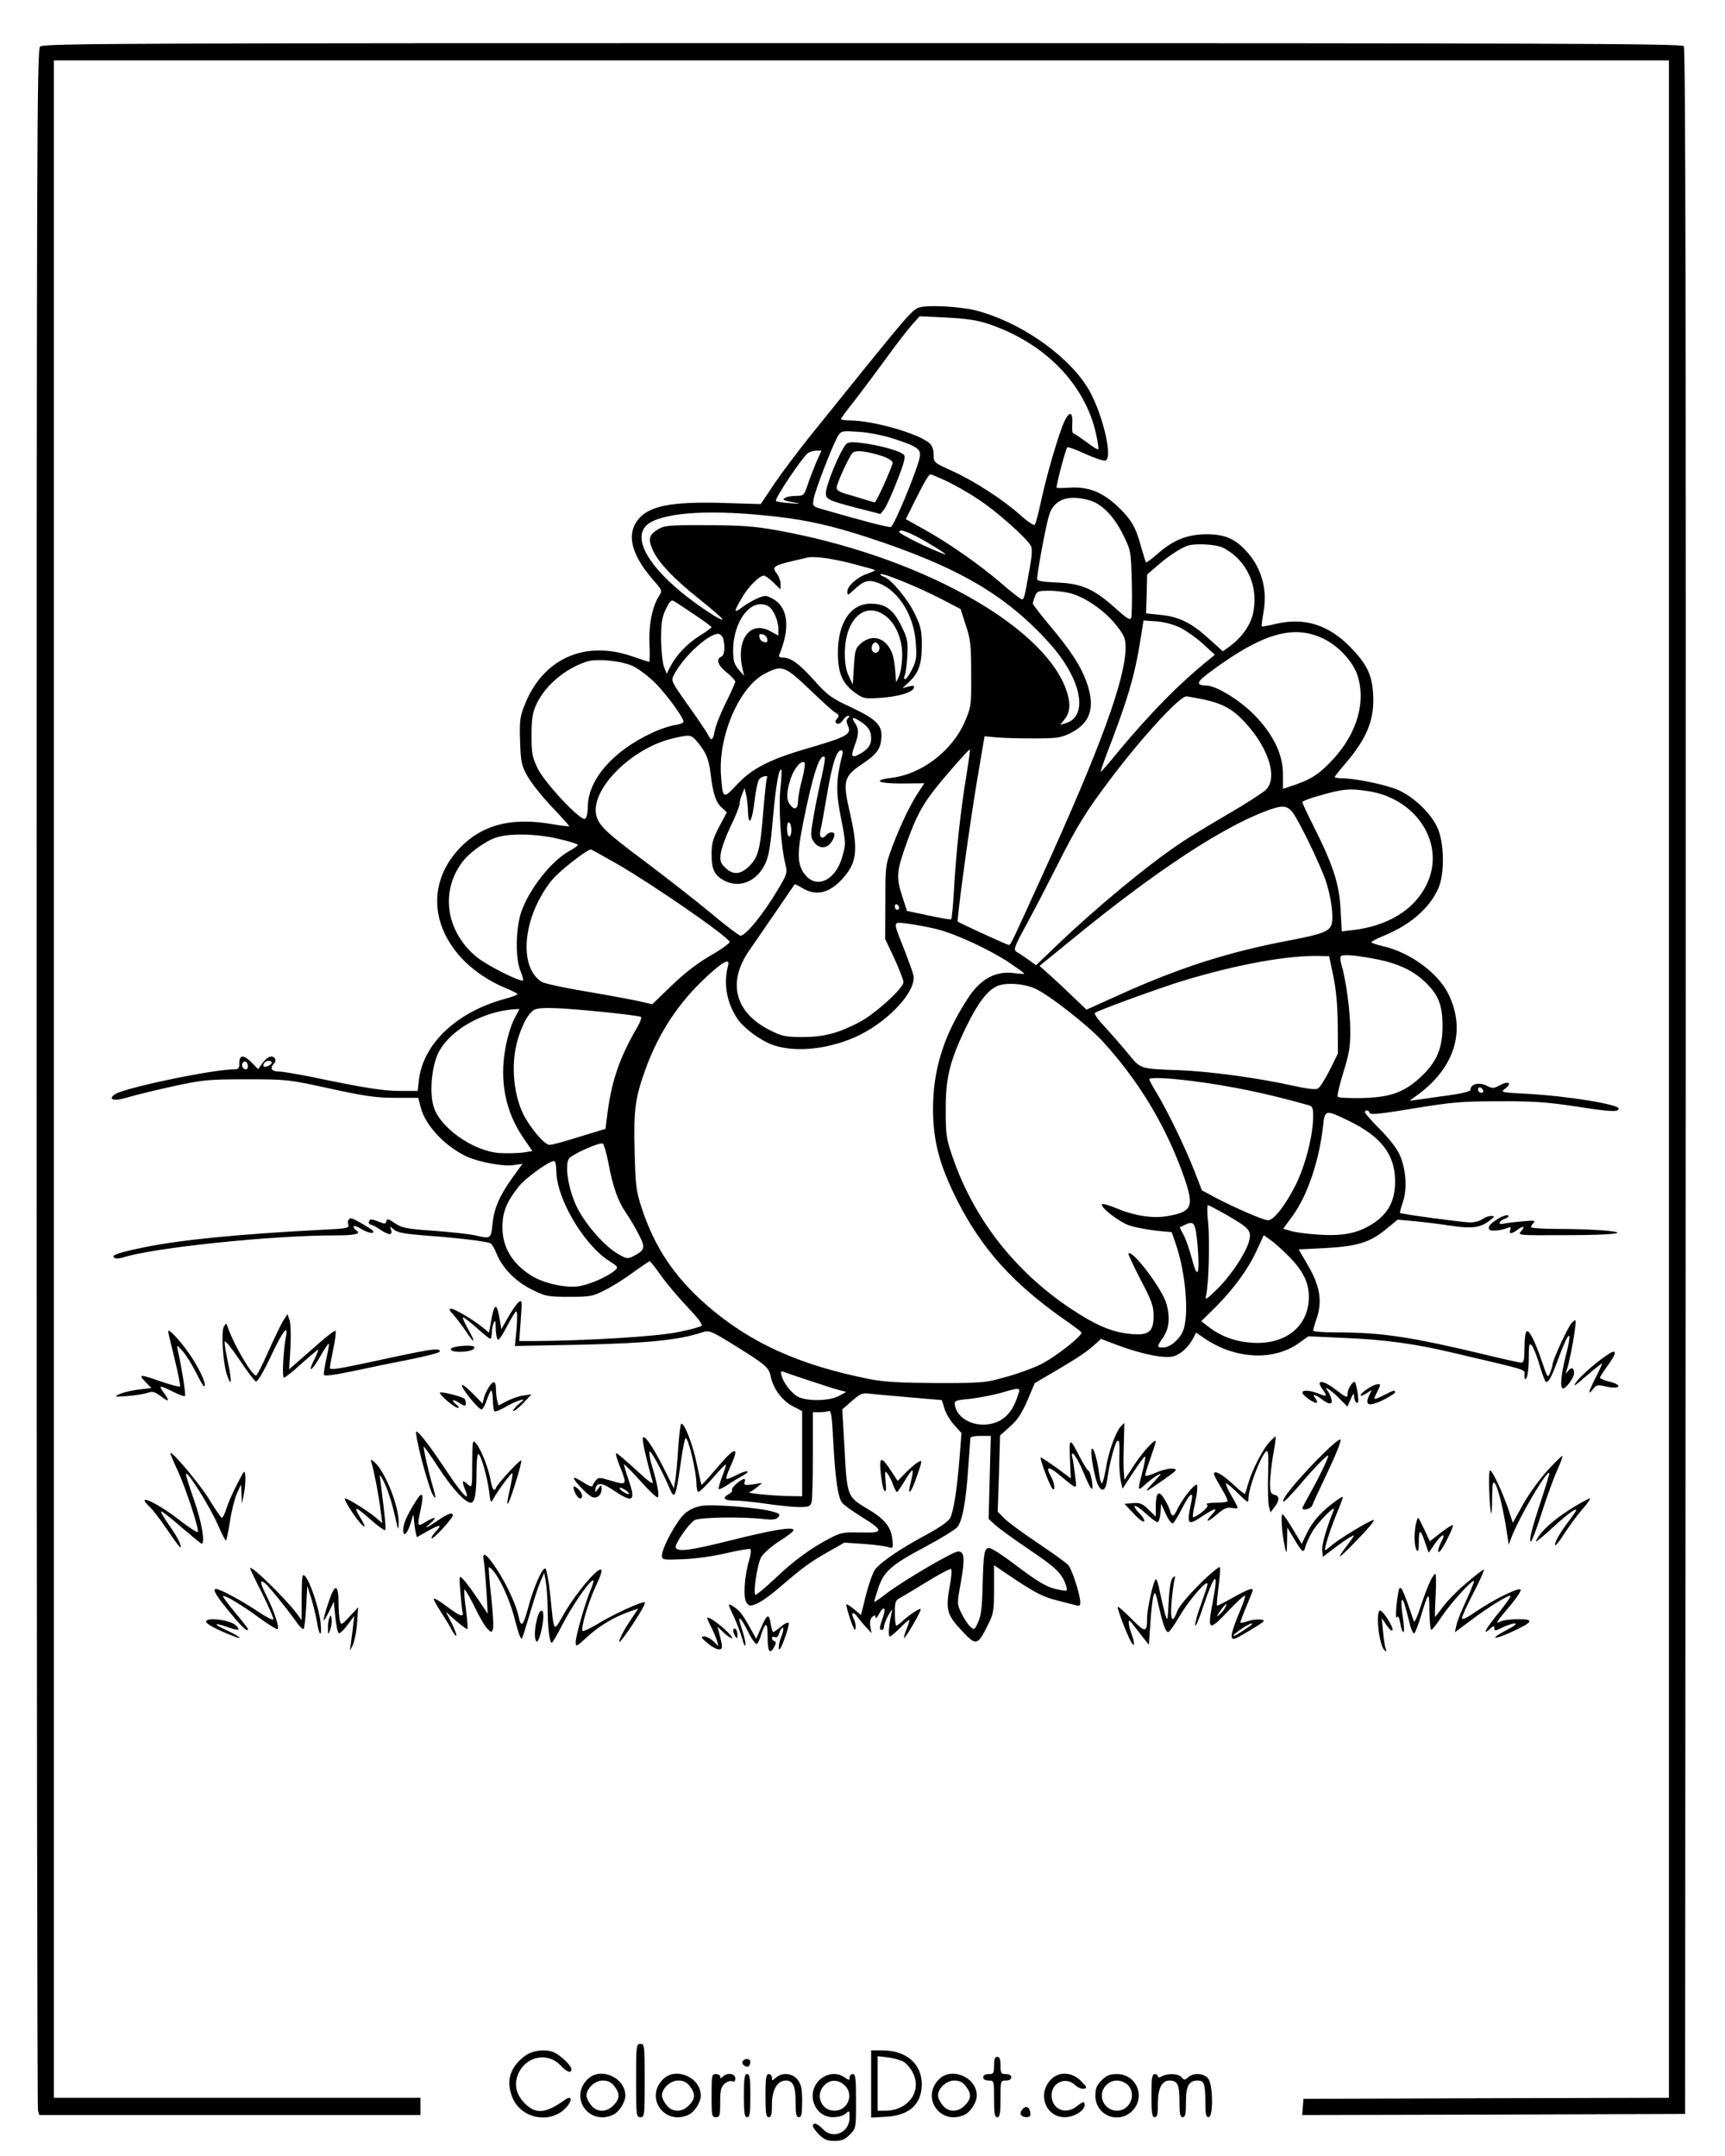 <?xml version="1.0" standalone="no"?>
<!DOCTYPE svg PUBLIC "-//W3C//DTD SVG 20010904//EN"
 "http://www.w3.org/TR/2001/REC-SVG-20010904/DTD/svg10.dtd">
<svg version="1.0" xmlns="http://www.w3.org/2000/svg"
 width="800pt" height="1000pt" viewBox="0 0 800 1000"
 preserveAspectRatio="xMidYMid meet">

<g transform="translate(0,1000) scale(0.1,-0.1)"
fill="#000000" stroke="none">
<path d="M186 9784 c-15 -14 -16 -462 -16 -4782 0 -2622 3 -4777 6 -4789 l6
-23 884 0 884 0 0 40 0 40 -850 0 -850 0 0 4725 0 4725 3745 0 3745 0 0 -4725
0 -4725 -847 -2 -848 -3 -3 -38 -3 -37 888 2 888 3 3 4789 c1 3532 -1 4792 -9
4802 -10 12 -628 14 -3810 14 -3439 0 -3799 -1 -3813 -16z"/>
<path d="M4260 8573 c-28 -11 -53 -39 -234 -262 -100 -124 -223 -277 -274
-340 -51 -64 -123 -159 -159 -212 l-65 -97 -167 5 c-254 8 -361 -14 -409 -87
-46 -68 -19 -160 79 -272 40 -45 41 -48 26 -71 -31 -48 -49 -134 -45 -222 2
-47 1 -85 -1 -85 -3 0 -39 12 -80 26 -223 77 -419 -14 -501 -234 -19 -48 -21
-73 -18 -162 3 -94 7 -111 33 -158 16 -30 67 -94 112 -142 46 -48 83 -90 83
-92 0 -2 -35 2 -77 9 -179 32 -311 2 -412 -92 -159 -149 -165 -357 -15 -524
52 -58 129 -111 207 -143 31 -13 57 -26 57 -29 0 -4 -28 -14 -62 -23 -221 -61
-375 -207 -395 -374 l-6 -52 -81 0 c-80 0 -167 14 -411 65 -66 13 -135 25
-152 25 -34 0 -43 16 -22 37 6 6 8 16 5 22 -12 19 -35 12 -57 -18 l-22 -30
-29 30 c-38 38 -58 38 -58 -1 0 -26 -4 -30 -26 -30 -98 0 -513 -87 -552 -116
-35 -26 0 -33 63 -13 33 10 128 33 210 51 139 30 164 32 340 32 186 0 194 -1
385 -43 161 -35 214 -43 303 -43 l107 0 11 -44 c21 -83 111 -180 213 -228 55
-26 174 -48 219 -40 l40 6 -47 -65 c-60 -85 -85 -141 -92 -216 -7 -67 -9 -68
-79 -51 -22 5 -107 15 -188 21 -132 9 -152 13 -185 35 -31 21 -38 23 -40 10
-3 -14 -7 -14 -37 -2 -18 8 -36 12 -39 8 -9 -9 -7 -22 4 -22 5 0 26 -11 46
-25 39 -26 57 -25 47 3 -6 15 -5 15 14 -1 16 -14 49 -20 149 -28 131 -9 276
-26 297 -35 7 -2 20 -24 30 -49 28 -68 89 -130 165 -167 62 -31 73 -33 172
-33 97 0 109 2 165 31 33 16 92 53 131 82 40 29 74 52 77 52 3 0 27 -30 53
-67 27 -38 82 -103 123 -146 44 -46 71 -81 65 -86 -5 -5 -55 -19 -112 -30 -96
-20 -429 -40 -666 -41 l-68 0 7 97 c7 91 6 96 -10 83 -10 -8 -31 -39 -48 -69
l-32 -56 -7 43 c-13 78 -24 81 -38 8 l-12 -67 -32 26 c-43 35 -128 85 -145 85
-10 0 -7 -9 11 -27 14 -16 39 -49 57 -75 43 -65 50 -61 12 7 -17 30 -28 55
-23 55 4 0 33 -23 64 -50 31 -28 59 -50 62 -50 3 0 6 12 7 28 0 15 4 36 9 47
6 15 9 8 9 -27 1 -26 5 -49 10 -52 4 -3 23 24 41 60 19 36 38 68 43 71 6 4 7
-24 3 -77 l-8 -83 309 6 c305 7 450 21 559 57 33 11 39 9 152 -61 142 -88 158
-102 166 -142 11 -56 52 -112 100 -138 l46 -24 0 -197 0 -198 -67 1 c-66 1
-198 14 -178 18 6 1 21 11 35 22 l25 21 -44 -7 c-36 -5 -42 -3 -38 10 4 8 3
15 -2 15 -15 0 -61 -41 -56 -50 3 -5 -4 -14 -15 -20 -33 -18 -23 -30 28 -30
26 0 92 -7 147 -15 55 -8 123 -15 151 -15 45 0 52 3 58 23 3 12 6 111 6 220
l0 197 29 0 c16 0 36 2 44 5 11 5 15 -18 21 -132 9 -178 22 -273 43 -295 9
-10 48 -38 88 -63 105 -65 105 -76 -3 -73 -79 2 -92 0 -142 -26 -89 -47 -166
-102 -256 -188 -47 -44 -88 -78 -91 -75 -11 12 10 146 28 176 11 18 48 50 84
73 36 22 65 45 65 51 0 17 -93 2 -289 -47 -188 -47 -245 -55 -257 -35 -8 13
57 109 87 128 23 14 223 17 325 5 38 -4 53 -2 63 9 11 13 7 17 -26 26 -61 18
-273 35 -326 27 -32 -5 -59 -17 -82 -37 -37 -33 -105 -158 -105 -193 0 -21 3
-22 98 -18 55 2 142 14 200 28 57 13 107 22 112 19 4 -3 2 -26 -6 -52 -22 -74
-28 -175 -12 -196 13 -18 17 -18 50 -4 20 8 69 44 109 79 101 87 135 112 221
161 l74 42 90 -6 c49 -4 100 -10 113 -15 23 -7 24 -6 19 40 -7 56 -37 92 -117
139 -91 54 -93 58 -104 273 l-11 187 45 39 c37 33 49 38 79 34 19 -2 103 -10
187 -17 l151 -13 12 -39 c6 -21 26 -55 45 -76 l34 -38 -9 -117 c-12 -145 -27
-243 -43 -276 -8 -16 -47 -44 -112 -79 -120 -64 -211 -127 -237 -161 -10 -14
-29 -67 -42 -118 l-23 -93 -32 27 c-17 14 -34 25 -36 23 -2 -2 6 -33 18 -69
15 -43 23 -58 25 -43 2 12 -2 32 -8 43 -16 30 -3 39 16 11 9 -12 27 -34 41
-49 l25 -27 -6 32 c-3 21 0 35 9 43 12 10 15 10 15 -1 1 -8 8 -2 16 14 22 41
35 32 19 -14 -18 -49 -18 -59 -5 -59 6 0 10 8 10 18 1 9 10 33 21 52 16 28 19
30 14 10 -13 -59 -17 -110 -8 -110 5 0 26 18 48 40 21 22 40 38 42 36 2 -1 -4
-20 -12 -41 -9 -20 -14 -39 -12 -42 5 -4 77 120 77 132 0 10 -48 -21 -81 -51
-14 -13 -28 -24 -32 -24 -4 0 -7 26 -7 58 0 51 3 60 23 70 12 6 69 41 127 76
58 36 108 62 111 58 4 -4 1 -41 -7 -82 -19 -106 -12 -131 56 -203 67 -72 73
-71 121 25 27 53 29 66 29 168 l0 110 107 -72 c84 -55 124 -76 178 -89 38 -10
80 -21 93 -24 17 -6 22 -3 22 12 0 36 -38 154 -56 174 -10 11 -75 58 -144 104
-69 46 -138 97 -154 114 l-29 30 6 177 5 176 47 42 c34 30 54 61 80 121 l34
80 94 55 c104 61 150 92 187 126 l26 24 79 -30 c116 -43 220 -63 260 -50 35
12 66 41 88 82 l14 27 44 -30 c142 -94 318 -102 435 -17 l42 30 153 -7 c201
-8 340 -27 524 -71 358 -84 325 -74 325 -103 0 -20 2 -23 10 -11 5 8 10 49 10
90 0 64 2 72 14 60 7 -8 24 -50 36 -92 13 -43 26 -78 30 -78 13 0 26 24 54
100 53 146 72 154 36 15 -21 -83 -26 -145 -11 -145 14 0 51 50 51 70 0 26 -12
31 -27 12 -14 -16 -14 -16 -7 3 10 28 31 131 38 189 6 48 6 49 -13 32 -18 -16
-91 -175 -91 -196 0 -5 -5 -21 -11 -37 -11 -27 -12 -25 -38 52 -34 99 -59 147
-71 140 -6 -4 -10 -37 -10 -76 0 -55 -3 -69 -15 -69 -9 0 -82 16 -163 36 -347
83 -483 104 -694 104 -59 0 -108 4 -108 8 0 5 7 30 16 56 27 79 16 150 -38
243 l-45 78 121 6 c149 8 208 26 282 86 l56 46 76 -7 c43 -4 118 -13 169 -21
99 -15 139 -10 183 25 23 18 24 20 4 20 -11 0 -29 -7 -40 -15 -10 -8 -36 -15
-56 -15 -33 0 -320 39 -325 44 -2 2 4 24 13 50 21 61 15 154 -15 220 -12 28
-50 77 -91 118 -38 38 -70 74 -70 79 0 13 18 11 22 -3 4 -10 53 -4 205 21 176
29 222 33 394 33 155 1 224 -4 344 -22 174 -27 207 -29 212 -13 7 20 -239 60
-431 70 -116 6 -118 7 -95 24 33 25 15 37 -24 16 -30 -16 -35 -17 -64 -2 -35
17 -73 7 -73 -19 0 -9 -41 -19 -142 -32 l-141 -20 28 21 c180 127 236 302 153
473 -47 98 -179 195 -303 223 -30 7 -55 15 -55 19 0 3 26 17 58 30 120 49 209
125 251 216 32 68 30 216 -4 288 -32 67 -109 140 -181 172 -55 24 -198 54
-260 54 -19 0 -34 3 -34 6 0 3 22 31 49 62 102 119 137 207 129 326 -6 89 -30
137 -107 216 -100 102 -212 137 -341 107 -36 -9 -66 -14 -68 -12 -2 1 2 32 8
68 19 106 -11 209 -84 285 -51 55 -99 74 -183 74 -88 -1 -153 -27 -226 -92
-26 -23 -50 -40 -52 -38 -3 3 -13 37 -24 75 -23 88 -47 128 -116 192 -68 61
-133 85 -216 79 -32 -2 -59 -2 -59 0 0 20 43 183 50 187 4 3 42 -11 85 -31 42
-19 84 -33 92 -30 38 15 -22 248 -90 349 -101 152 -314 296 -511 347 -76 19
-229 27 -266 13z m329 -77 c259 -89 443 -279 494 -508 8 -37 13 -69 10 -72 -3
-2 -28 13 -56 35 -29 21 -55 39 -59 39 -5 0 -7 20 -5 45 3 54 -12 60 -35 14
-24 -48 -82 -244 -109 -369 -12 -58 -26 -109 -30 -114 -4 -5 -34 15 -66 44
-80 72 -216 160 -318 206 -84 38 -85 39 -85 75 0 23 -7 42 -19 53 -50 45 -263
106 -372 106 -22 0 -39 3 -39 6 0 3 30 45 68 92 37 48 103 137 147 197 44 61
96 128 115 149 l35 39 125 -6 c97 -5 142 -12 199 -31z m-444 -531 c113 -37
128 -49 120 -88 -14 -64 -116 -310 -133 -321 -8 -4 -117 24 -311 80 -53 15
-53 16 -48 48 6 40 92 261 114 295 15 23 19 23 97 18 47 -3 115 -17 161 -32z
m-359 -108 c-12 -29 -31 -76 -40 -105 -17 -50 -19 -52 -54 -52 -20 0 -44 -4
-51 -9 -15 -10 -11 -12 59 -25 14 -3 -1 -3 -34 0 -32 2 -63 7 -67 10 -11 6
126 210 150 224 9 5 26 10 38 10 l23 0 -24 -53z m599 -86 c36 -17 103 -54 149
-85 83 -53 228 -182 247 -218 7 -13 5 -46 -6 -106 -24 -136 -26 -142 -36 -142
-5 0 -49 34 -97 76 -100 86 -252 192 -364 253 l-77 43 45 91 c44 88 62 117 70
117 3 0 34 -13 69 -29z m666 -91 c58 -16 114 -73 156 -157 38 -77 38 -77 42
-225 2 -81 0 -155 -3 -164 -5 -12 -20 -3 -72 44 -100 90 -158 116 -271 120
-68 3 -93 7 -93 17 0 32 42 255 56 298 24 71 87 94 185 67z m-1453 -76 c149
-17 258 -42 422 -95 422 -138 642 -266 846 -491 150 -167 185 -340 75 -373
l-24 -7 21 27 c27 34 28 79 4 143 -115 301 -693 617 -1342 733 -100 18 -164
23 -320 23 -177 1 -198 -1 -228 -19 -41 -25 -47 -44 -27 -91 24 -59 98 -137
216 -231 60 -48 109 -90 109 -95 0 -13 -110 60 -190 125 -172 142 -230 268
-148 321 82 52 300 63 586 30z m704 -121 c43 -25 80 -49 83 -54 3 -4 -44 15
-105 43 -60 28 -110 56 -110 61 0 17 53 -3 132 -50z m1371 -24 c112 -58 167
-183 137 -309 -13 -54 -55 -111 -111 -151 l-28 -20 -64 58 c-81 74 -140 103
-225 111 l-67 7 3 90 2 90 38 33 c52 47 112 87 147 100 34 13 135 8 168 -9z
m-1714 -75 c52 -14 97 -26 99 -28 2 -2 -13 -9 -33 -16 -48 -16 -95 -57 -95
-83 0 -20 1 -20 28 5 49 46 69 52 118 33 91 -35 163 -150 171 -276 5 -66 3
-84 -17 -123 -12 -25 -26 -46 -32 -46 -6 0 -7 7 -2 18 4 9 10 50 12 91 3 66 1
79 -28 138 -38 77 -74 103 -142 103 -94 0 -153 -90 -152 -230 0 -92 21 -140
78 -182 39 -28 45 -30 116 -25 84 5 151 25 158 46 4 11 -2 12 -24 7 l-29 -8
27 25 c48 44 63 85 63 172 0 69 -4 89 -31 145 -33 70 -112 165 -145 175 -11 4
-18 9 -15 12 8 8 179 -62 281 -115 l90 -47 24 -75 c22 -65 25 -94 25 -225 1
-144 0 -153 -28 -219 -58 -137 -199 -246 -342 -264 -92 -11 -61 -27 52 -26
l101 1 -24 -36 c-38 -56 -87 -157 -124 -256 -33 -89 -33 -92 -33 -260 l-1
-170 43 -91 c23 -51 42 -100 42 -109 0 -29 -132 -148 -206 -187 -98 -51 -164
-68 -264 -68 -77 0 -94 4 -148 31 -163 81 -200 221 -99 368 23 33 80 116 126
183 46 68 85 124 86 126 2 2 18 -6 36 -17 65 -40 130 -23 192 50 63 73 68 131
25 315 -29 127 -23 153 50 203 77 52 94 73 99 123 7 63 -20 91 -141 148 -91
42 -108 55 -170 124 -70 78 -108 106 -146 106 -14 0 -20 5 -16 13 53 128 41
223 -34 262 -27 14 -33 14 -67 0 -20 -9 -52 -27 -70 -41 -41 -31 -41 -23 -3
42 29 51 81 104 103 104 6 0 26 -14 44 -32 l33 -32 0 25 c0 14 -7 34 -15 45
-29 39 -26 40 140 78 33 7 115 -4 214 -30z m1013 -138 c67 -20 155 -82 204
-145 39 -49 44 -62 44 -106 -1 -146 -117 -464 -386 -1055 -147 -323 -146 -321
-155 -323 -4 -2 -225 100 -237 108 -6 5 50 416 86 635 l38 225 54 -5 c30 -3
109 -5 175 -5 108 0 125 3 170 25 92 46 115 118 76 231 -26 75 -72 148 -168
262 -46 55 -83 103 -83 107 0 5 4 20 10 34 9 24 14 26 68 26 32 0 79 -6 104
-14z m-1754 -95 c45 -30 82 -57 82 -60 -1 -3 -26 -22 -57 -41 -56 -35 -108
-90 -136 -145 l-15 -30 -12 30 c-7 17 -13 73 -14 125 0 78 3 104 21 143 17 35
26 46 36 40 8 -4 51 -32 95 -62z m344 38 c24 -13 48 -67 48 -108 l0 -29 -39
21 c-92 50 -158 -39 -128 -173 l8 -35 -26 30 c-20 24 -25 41 -25 87 0 139 85
248 162 207z m538 -41 c52 -35 85 -109 84 -188 0 -36 -7 -78 -14 -95 l-14 -30
-3 40 c-6 77 -14 105 -39 135 -33 38 -80 41 -121 6 -26 -22 -28 -32 -33 -108
l-5 -83 -18 38 c-13 26 -19 61 -19 106 0 155 89 242 182 179z m1377 -61 c28
-15 75 -48 104 -75 l53 -49 -23 -19 c-145 -117 -276 -251 -430 -436 -39 -49
-74 -88 -76 -88 -2 0 8 30 22 68 104 270 135 373 164 556 l12 78 61 -4 c38 -3
81 -15 113 -31z m658 -48 c69 -32 139 -106 160 -170 41 -123 -1 -269 -111
-389 -64 -69 -100 -93 -178 -120 l-56 -19 0 68 c0 95 -48 191 -140 282 -66 65
-171 129 -214 129 -53 1 -48 17 21 67 237 175 380 217 518 152z m-2781 -1 c10
-40 6 -78 -9 -84 -26 -10 -16 -40 25 -73 22 -17 40 -37 40 -43 0 -5 -20 -50
-44 -98 -24 -48 -47 -106 -51 -129 -8 -46 -17 -51 -32 -18 -6 12 -47 73 -92
136 -78 110 -80 114 -66 140 43 84 159 191 206 191 9 0 19 -10 23 -22z m204
-2 c3 -13 -1 -17 -14 -14 -11 2 -20 11 -22 22 -3 13 1 17 14 14 11 -2 20 -11
22 -22z m519 -32 c8 -21 -13 -42 -28 -27 -13 13 -5 43 11 43 6 0 13 -7 17 -16z
m-1141 -94 c27 -13 74 -49 104 -79 53 -54 130 -159 130 -179 0 -5 -18 -12 -40
-15 -22 -3 -70 -19 -106 -36 -180 -84 -294 -214 -298 -339 0 -36 -6 -57 -14
-60 -23 -7 -185 166 -218 233 -26 54 -29 70 -29 155 0 75 5 105 22 142 40 87
132 166 233 199 47 16 164 4 216 -21z m818 -107 c56 -54 110 -103 121 -109 17
-9 18 -14 7 -27 -10 -12 -10 -17 -1 -23 8 -4 18 1 27 14 8 12 19 22 25 22 8 0
8 -3 0 -11 -8 -8 -9 -18 0 -36 17 -38 -6 -51 -174 -100 -188 -54 -271 -96
-343 -174 -62 -66 -64 -65 -72 41 -15 186 86 419 208 478 75 38 88 33 202 -75z
m1827 -47 c91 -20 137 -45 195 -109 109 -119 151 -256 94 -311 -14 -13 -92
-64 -175 -112 -82 -48 -182 -108 -221 -135 -153 -102 -391 -300 -569 -470
l-100 -96 -36 26 c-20 14 -45 31 -54 36 -16 10 -12 22 47 130 36 66 100 190
143 275 87 174 132 247 243 394 149 198 322 386 354 386 7 0 43 -7 79 -14z
m-1591 -102 c38 -25 50 -45 50 -79 0 -32 -16 -53 -58 -75 -33 -17 -37 -7 -18
43 20 53 20 76 0 105 -18 26 -8 28 26 6z m-756 -95 c40 -48 53 -78 61 -144 11
-93 24 -135 51 -160 l25 -23 -36 -67 c-29 -56 -35 -77 -35 -129 0 -69 14 -97
60 -121 69 -36 148 -4 187 75 18 36 26 80 38 220 14 154 28 231 39 219 2 -2 0
-42 -5 -89 -9 -89 3 -268 23 -347 10 -41 9 -46 -32 -115 -67 -114 -151 -218
-176 -218 -6 0 -70 48 -140 107 -71 59 -206 164 -300 235 -183 136 -218 170
-229 218 -26 119 162 308 351 354 84 20 89 20 118 -15z m1247 -161 c-25 -148
-48 -357 -57 -531 -4 -70 -10 -129 -13 -131 -3 -2 -51 6 -106 18 l-99 21 -24
75 c-27 86 -24 112 30 260 33 92 64 152 113 216 42 56 169 201 173 198 2 -1
-6 -58 -17 -126z m-575 100 c-28 -110 -30 -168 -8 -281 26 -133 26 -129 7
-195 -31 -104 -115 -145 -169 -82 -39 47 -41 97 -11 245 45 225 78 325 100
303 3 -3 -4 -43 -14 -89 -11 -46 -28 -128 -37 -181 -16 -91 -16 -99 0 -122 21
-33 59 -34 80 -4 9 12 16 28 16 35 0 18 -25 16 -40 -2 -18 -21 -33 -7 -25 24
4 14 18 91 31 169 24 141 44 202 65 202 7 0 9 -9 5 -22z m-186 -113 c-11 -38
-19 -85 -19 -102 -1 -36 -17 -43 -37 -15 -18 23 -17 58 2 118 16 50 51 91 65
77 4 -4 -1 -39 -11 -78z m-163 8 c-3 -5 -10 -73 -17 -153 -14 -180 -23 -215
-65 -257 -40 -40 -76 -43 -112 -7 -22 22 -25 31 -20 68 4 24 24 80 47 126 22
46 40 92 40 101 0 10 5 30 12 46 l11 28 7 -30 c4 -16 8 -52 9 -79 2 -76 20
-44 31 53 5 46 15 89 21 97 12 14 44 20 36 7z m2792 -63 c226 -37 357 -249
267 -433 -56 -116 -179 -192 -342 -211 l-51 -6 -6 104 c-6 117 -35 205 -127
388 -28 55 -50 103 -50 107 0 5 33 18 73 29 117 34 144 36 236 22z m-359 -92
c27 -29 131 -243 159 -325 24 -73 36 -160 27 -198 -9 -34 -41 -47 -186 -75
-295 -55 -527 -130 -818 -263 l-133 -60 -62 59 c-34 33 -83 79 -109 102 l-47
42 162 132 c367 300 674 504 882 584 76 29 99 30 125 2z m-2320 -89 c0 -16 -4
-29 -10 -29 -5 0 -10 16 -10 36 0 21 4 33 10 29 6 -3 10 -19 10 -36z m-1079
-40 c49 -11 89 -24 89 -28 0 -3 -16 -15 -36 -26 -84 -45 -187 -174 -226 -283
-26 -74 -29 -219 -4 -276 9 -22 14 -41 12 -43 -10 -10 -164 67 -214 107 -139
113 -171 294 -75 432 33 49 111 106 166 124 64 20 187 17 288 -7z m269 -115
c168 -97 504 -329 524 -362 3 -5 -36 -34 -87 -63 -62 -36 -122 -82 -182 -140
l-90 -87 -60 14 c-33 7 -143 28 -245 45 -102 17 -195 37 -208 45 -110 70 -87
303 46 470 32 41 161 142 182 144 3 0 57 -30 120 -66z m1310 -205 c0 -5 -4 -9
-10 -9 -5 0 -10 7 -10 16 0 8 5 12 10 9 6 -3 10 -10 10 -16z m177 -99 c91 -24
239 -93 334 -155 38 -26 69 -48 69 -51 0 -2 -19 -1 -43 2 -90 13 -161 -26
-222 -122 -110 -171 -158 -327 -158 -509 1 -150 30 -259 112 -422 113 -224
257 -384 491 -549 44 -30 82 -59 85 -64 8 -13 -122 -116 -190 -149 -34 -17
-106 -43 -161 -58 -95 -27 -108 -28 -319 -28 -168 1 -241 5 -310 18 -328 65
-556 168 -757 343 -152 133 -243 270 -303 454 -25 76 -28 103 -32 263 -5 192
3 248 54 387 61 164 151 300 278 418 76 71 111 90 102 55 -23 -84 -7 -175 44
-250 32 -45 108 -101 167 -121 107 -36 267 -17 398 47 144 72 266 208 250 279
-4 15 -22 65 -40 112 -57 144 -58 134 13 126 34 -4 96 -16 138 -26z m1836
-215 c13 -61 20 -134 21 -225 l1 -136 -38 -77 c-21 -42 -46 -81 -55 -86 -11
-6 -52 -1 -119 14 -152 34 -382 66 -523 71 -186 7 -179 5 -238 77 -28 34 -76
89 -106 122 -31 32 -53 62 -48 67 10 10 297 115 412 150 245 74 478 117 625
114 l49 -1 19 -90z m180 80 c108 -19 183 -51 241 -105 66 -61 86 -109 86 -209
0 -106 -28 -169 -105 -240 -76 -69 -140 -91 -270 -94 -57 -1 -107 1 -111 6 -4
4 8 54 26 113 27 87 33 120 32 197 0 85 -19 229 -41 304 -5 17 -7 34 -3 37 9
10 55 7 145 -9z m-1555 -144 c69 -35 237 -167 303 -238 169 -184 296 -394 379
-629 49 -140 40 -164 -73 -184 -68 -13 -154 0 -240 36 -33 14 -62 22 -66 19
-11 -13 80 -84 127 -99 26 -9 81 -19 122 -24 l74 -7 19 -55 c46 -134 63 -333
33 -404 -17 -40 -60 -76 -92 -76 -30 0 -30 3 1 48 27 40 32 91 15 154 -20 70
-158 253 -177 234 -2 -2 23 -56 56 -120 53 -101 61 -123 61 -171 0 -73 -24
-91 -109 -82 -87 9 -161 41 -278 119 -258 173 -447 416 -545 701 -29 84 -32
103 -32 217 -1 150 19 231 94 385 54 112 99 171 144 191 42 19 131 12 184 -15z
m-1989 -107 c80 -8 149 -18 153 -20 5 -3 -3 -26 -18 -51 -77 -132 -115 -239
-135 -383 l-11 -86 -122 -37 c-66 -21 -128 -38 -138 -37 -23 0 -93 83 -123
146 -37 79 -51 186 -37 282 14 90 56 182 91 199 28 13 115 10 340 -13z m-435
-32 c-14 -27 -32 -86 -40 -133 -28 -153 0 -295 82 -415 l43 -63 -45 -7 c-26
-3 -74 -4 -109 -2 -124 10 -279 121 -305 219 -19 67 -7 185 23 246 54 106 205
192 354 202 l22 1 -25 -48z m-1234 -218 c0 -16 -16 -19 -25 -4 -8 13 4 32 16
25 5 -4 9 -13 9 -21z m110 17 c0 -10 -30 -24 -37 -17 -3 3 -2 9 2 15 8 13 35
15 35 2z m4277 -86 c172 -22 344 -58 531 -111 19 -5 22 -13 22 -53 0 -86 -37
-229 -81 -317 -48 -95 -102 -164 -128 -164 -21 0 -152 57 -242 104 l-65 35
-38 98 c-43 108 -120 267 -172 354 -19 31 -34 59 -34 63 0 10 84 7 207 -9z
m1340 -51 c-9 -9 -28 6 -21 18 4 6 10 6 17 -1 6 -6 8 -13 4 -17z m-621 -133
c150 -73 214 -157 214 -280 0 -84 -27 -141 -88 -186 -72 -52 -143 -69 -259
-62 -54 3 -115 11 -135 17 l-37 11 44 60 c68 93 123 254 141 417 8 76 11 76
120 23z m-3435 -192 c21 -113 44 -180 84 -237 18 -27 45 -72 59 -101 30 -58
27 -70 -26 -97 -27 -14 -32 -13 -72 10 -64 37 -150 136 -191 218 -38 79 -57
189 -37 223 10 19 139 77 157 71 5 -1 17 -41 26 -87z m-241 -39 c0 -128 127
-344 247 -420 40 -25 41 -28 25 -42 -35 -31 -126 -70 -176 -75 -63 -6 -160 17
-213 51 -88 56 -133 131 -133 224 0 70 20 119 76 189 36 44 152 126 166 117 4
-3 8 -23 8 -44z m3110 -206 c109 -63 116 -73 101 -127 -18 -57 -88 -161 -152
-222 -44 -43 -51 -46 -46 -25 13 49 18 257 10 338 -5 45 -5 82 -1 82 5 0 44
-21 88 -46z m-136 -141 c11 -133 0 -163 -25 -66 -10 39 -27 89 -38 111 l-20
39 22 11 c46 22 51 13 61 -95z m425 -52 c64 -66 91 -119 91 -186 0 -136 -107
-223 -262 -213 -78 5 -145 29 -202 73 l-35 27 69 68 c84 85 151 177 190 264
l31 67 32 -23 c18 -12 56 -47 86 -77z m-2227 -574 c57 -19 119 -39 138 -44
l35 -9 -35 -19 c-50 -26 -162 -25 -198 2 -31 23 -58 60 -67 92 -6 19 -4 23 9
18 8 -3 62 -22 118 -40z m972 -59 c-27 -90 -69 -133 -139 -144 -77 -11 -148
30 -157 91 -3 18 5 21 72 27 41 5 104 17 140 27 88 26 93 25 84 -1z m-134
-390 l-5 -193 30 -28 c17 -15 88 -67 159 -115 124 -83 154 -112 171 -170 6
-22 5 -23 -32 -16 -55 10 -95 33 -207 118 -55 42 -108 76 -118 76 -23 0 -27
-20 -31 -175 -2 -97 -7 -140 -21 -169 -16 -37 -18 -37 -36 -21 -11 10 -29 37
-41 62 -21 43 -21 45 -4 137 21 118 18 151 -12 150 -24 -1 -252 -134 -332
-195 -28 -22 -53 -39 -56 -39 -2 0 6 27 17 61 27 81 60 110 218 194 73 39 140
80 150 92 23 29 39 113 50 270 5 70 10 134 10 141 0 8 16 12 48 12 l47 0 -5
-192z"/>
<path d="M3923 7939 c-31 -39 -93 -190 -93 -226 0 -29 13 -35 144 -69 l109
-28 17 21 c9 11 36 69 59 129 31 78 41 112 34 123 -11 18 -119 48 -203 57 -41
5 -58 3 -67 -7z m170 -55 c26 -9 47 -22 47 -30 0 -15 -76 -184 -83 -184 -2 0
-17 4 -33 9 -16 5 -55 17 -86 26 -42 11 -58 20 -58 33 0 18 54 138 73 160 13
16 63 11 140 -14z"/>
<path d="M6949 4348 c-38 -23 -50 -38 -42 -51 6 -9 53 -5 86 8 13 6 16 3 11
-9 -8 -20 6 -21 32 -1 28 21 40 18 19 -5 -18 -20 -17 -20 201 -19 233 0 315
11 180 22 -44 4 -137 7 -208 7 -70 0 -128 4 -128 8 0 4 6 14 13 21 10 10 -1
11 -53 6 -36 -3 -76 -8 -88 -11 -29 -6 -20 14 11 25 11 4 16 10 11 14 -6 3
-26 -3 -45 -15z"/>
<path d="M1616 4341 c-4 -5 -3 -16 0 -24 4 -13 -15 -16 -123 -21 -386 -20
-659 -47 -823 -81 -117 -24 -153 -36 -142 -47 7 -7 21 -7 44 0 141 45 685 102
981 102 97 0 126 7 97 25 -5 3 -10 11 -10 16 0 6 16 1 35 -11 19 -12 43 -20
52 -18 13 3 1 14 -37 36 -60 35 -66 37 -74 23z"/>
<path d="M1311 3870 c-11 -19 -42 -83 -68 -142 -27 -60 -51 -108 -55 -108 -20
0 -103 141 -132 225 -7 19 -8 19 -18 1 -13 -23 -4 -165 13 -218 22 -68 26 -40
7 49 -10 47 -18 93 -16 100 2 8 32 -30 68 -83 36 -54 70 -99 77 -102 7 -2 36
47 69 117 55 118 83 153 70 91 -12 -64 -19 -190 -9 -190 5 0 42 29 81 65 40
36 75 65 78 65 2 0 -5 -18 -16 -41 -36 -69 -17 -64 23 6 21 37 40 65 42 63 2
-2 -3 -33 -11 -68 -8 -35 -13 -69 -12 -76 2 -8 41 -3 138 17 74 16 195 41 268
55 72 15 132 30 132 35 0 20 -35 14 -372 -59 -103 -22 -138 -26 -138 -17 0 7
7 47 16 90 9 42 13 79 10 82 -3 3 -36 -21 -72 -53 -37 -32 -84 -74 -105 -92
l-38 -33 6 103 c3 57 1 114 -5 128 l-9 25 -22 -35z"/>
<path d="M780 3824 c0 -5 14 -63 30 -128 16 -65 27 -122 25 -126 -3 -4 -41 6
-85 21 -102 36 -111 36 -76 0 l28 -29 -59 -7 c-32 -4 -71 -13 -88 -21 -28 -13
-26 -14 38 -9 37 3 79 10 93 15 21 8 31 5 60 -16 39 -30 43 -25 13 17 -25 35
-21 36 43 4 28 -14 53 -23 56 -20 5 5 -17 141 -34 215 -5 24 -4 23 24 -8 16
-18 43 -62 61 -98 17 -35 34 -64 37 -64 14 0 -10 60 -51 125 -41 66 -115 150
-115 129z"/>
<path d="M2113 3753 c-37 -7 -26 -23 16 -23 44 0 71 8 71 21 0 9 -46 10 -87 2z"/>
<path d="M7450 3713 c-53 -36 -121 -96 -142 -126 -16 -23 -1 -13 50 32 40 34
72 60 72 57 0 -4 -13 -33 -30 -66 -34 -67 -38 -86 -12 -53 15 20 21 21 61 12
63 -14 80 6 17 22 -25 6 -46 15 -46 19 0 4 18 32 41 63 41 58 36 73 -11 40z"/>
<path d="M2267 3566 c-9 -13 -19 -36 -23 -50 l-6 -26 -45 46 c-24 25 -47 43
-50 40 -9 -9 78 -117 91 -113 6 2 17 22 24 45 8 23 17 42 20 42 4 0 7 -20 8
-45 0 -25 4 -48 7 -51 3 -3 25 5 49 19 24 14 54 28 68 32 24 6 24 6 -5 -18
-16 -14 -27 -28 -24 -31 3 -3 23 13 45 35 l39 42 -39 -6 c-21 -3 -55 -15 -76
-26 l-38 -20 -6 22 c-3 12 -6 37 -6 55 0 38 -12 41 -33 8z"/>
<path d="M6120 3582 c0 -5 7 -17 15 -28 22 -30 18 -34 -20 -18 -39 16 -75 18
-75 5 0 -13 60 -55 67 -47 3 3 0 12 -7 21 -18 21 0 18 30 -5 35 -27 53 -26 44
3 -3 12 -11 28 -16 35 -24 28 10 9 49 -30 l42 -42 15 35 c12 27 15 29 16 12 0
-12 5 -25 12 -29 8 -5 9 6 5 41 -4 27 -10 51 -13 54 -8 9 -34 -30 -34 -51 0
-24 -3 -23 -56 17 -43 33 -74 44 -74 27z"/>
<path d="M6343 3559 c-18 -12 -33 -25 -33 -30 0 -5 11 -2 25 7 l26 17 -12 -27
c-21 -45 0 -51 65 -20 31 16 56 32 56 36 0 12 -7 10 -50 -12 -51 -26 -53 -25
-35 10 8 16 15 31 15 35 0 11 -26 4 -57 -16z"/>
<path d="M2040 3540 c0 -12 69 -70 83 -70 7 1 5 6 -5 14 -27 20 -21 30 7 12
13 -9 27 -16 30 -16 8 0 6 28 -2 33 -21 13 -113 35 -113 27z"/>
<path d="M3158 3394 c-3 -5 -9 -56 -13 -114 -3 -58 -10 -123 -13 -144 l-7 -39
-47 94 c-54 107 -97 167 -97 134 -1 -17 21 -111 45 -195 6 -19 -11 -8 -77 53
-46 42 -87 77 -91 77 -4 0 2 -24 13 -52 40 -99 40 -99 -47 -73 -44 13 -50 13
-61 -2 -7 -8 -14 -20 -16 -26 -1 -5 -20 3 -41 17 -22 14 -41 24 -44 21 -7 -6
56 -73 81 -87 23 -12 47 6 47 36 -1 21 -1 21 -16 1 -16 -20 -16 -20 -12 0 5
31 31 29 87 -10 87 -58 101 -48 66 51 -13 37 -22 70 -21 72 2 1 36 -33 76 -77
40 -45 76 -79 80 -76 9 5 0 57 -24 138 -10 31 -16 64 -14 73 3 15 59 -88 95
-173 21 -51 28 -34 49 115 9 67 20 122 24 122 13 0 49 -155 50 -212 0 -21 4
-38 9 -38 5 0 35 29 67 65 31 36 58 64 60 62 2 -2 -6 -27 -17 -56 -11 -30 -18
-55 -16 -58 3 -2 20 6 40 19 19 13 49 31 67 41 47 25 30 32 -19 8 -22 -12 -45
-21 -50 -21 -6 0 1 24 14 53 49 104 26 102 -64 -6 -36 -42 -66 -76 -68 -74 -1
2 -11 46 -22 99 -18 91 -62 201 -73 182z m-252 -309 c10 -8 14 -15 8 -15 -5 0
-19 7 -30 15 -10 8 -14 15 -8 15 5 0 19 -7 30 -15z"/>
<path d="M5197 3383 c-24 -28 -56 -116 -68 -193 -7 -39 -15 -70 -19 -70 -4 0
-10 21 -13 48 -9 68 -29 132 -35 108 -5 -24 15 -133 30 -163 19 -38 36 -27 43
25 8 66 36 171 46 178 11 6 12 -1 10 -86 -1 -36 3 -81 7 -100 l8 -35 47 72
c26 40 51 74 56 77 5 3 1 -27 -10 -67 -24 -93 -24 -95 9 -65 15 14 41 34 57
44 26 15 24 11 -15 -31 -50 -54 -44 -52 50 14 60 43 63 46 38 49 -15 2 -48 -6
-74 -17 -26 -12 -49 -19 -52 -16 -3 2 7 37 22 77 14 40 26 77 26 82 0 18 -61
-49 -103 -113 l-42 -65 -3 34 c-2 19 -2 79 0 133 1 53 3 97 2 97 0 0 -8 -8
-17 -17z"/>
<path d="M1955 3231 c19 -72 41 -142 49 -158 19 -36 20 -24 1 40 -22 77 -44
177 -39 177 2 0 34 -45 69 -99 64 -98 123 -161 149 -161 18 0 26 45 26 147 0
46 4 82 9 79 13 -8 40 -104 49 -171 7 -58 8 -59 21 -35 21 38 83 121 87 117 3
-2 -3 -35 -11 -72 -24 -103 -10 -89 25 25 18 56 30 103 27 106 -5 6 -117 -116
-117 -128 0 -4 -4 -8 -9 -8 -5 0 -11 18 -15 40 -9 55 -43 144 -66 172 -19 23
-19 23 -20 -91 0 -110 -1 -113 -18 -98 -28 26 -32 20 -16 -19 28 -68 -8 -32
-83 80 -81 122 -130 186 -143 186 -4 0 7 -58 25 -129z"/>
<path d="M5888 3312 c-31 -32 -81 -130 -99 -192 -7 -25 -14 -47 -15 -49 -2 -2
-29 19 -59 48 -51 46 -85 64 -85 44 0 -5 15 -33 34 -65 19 -31 32 -59 29 -62
-4 -3 -29 -6 -57 -6 -28 0 -46 -4 -39 -8 8 -5 1 -16 -23 -36 -20 -15 -38 -26
-41 -23 -3 3 2 36 11 74 8 37 11 72 7 76 -9 9 -71 -69 -92 -116 -15 -33 -25
-34 -33 -4 -3 12 -15 37 -27 56 -25 42 -39 29 -39 -38 l0 -45 -34 33 c-28 27
-40 32 -72 29 l-39 -3 42 -45 c23 -25 45 -41 49 -37 4 4 -5 21 -21 37 -44 46
-22 47 28 1 24 -23 49 -41 55 -41 6 0 12 19 14 43 l3 42 22 -48 c13 -28 27
-46 33 -42 6 4 24 33 40 65 36 71 56 89 46 39 -24 -114 -21 -119 54 -69 54 36
72 39 42 7 -37 -39 -24 -41 21 -2 33 29 48 35 70 31 15 -3 27 -3 27 1 0 3 -14
30 -31 59 -17 30 -27 54 -23 54 5 0 30 -21 56 -47 45 -44 48 -46 48 -23 0 48
56 196 82 218 10 8 12 -14 9 -109 -2 -66 0 -131 4 -146 l7 -28 19 25 c24 32
24 51 -1 57 -17 4 -20 14 -20 57 1 28 7 87 15 131 8 43 13 81 11 82 -1 2 -14
-10 -28 -25z"/>
<path d="M6108 3229 c-101 -104 -166 -184 -156 -194 3 -3 34 30 71 72 66 79
137 152 137 141 0 -12 -43 -101 -80 -167 -22 -39 -40 -73 -40 -76 0 -14 41 -3
46 13 3 9 35 78 71 154 36 75 63 142 60 150 -3 8 -43 -26 -109 -93z"/>
<path d="M4962 3234 l4 -91 -66 49 c-37 26 -69 48 -73 48 -8 0 41 -132 54
-145 14 -15 10 27 -6 55 -27 47 -15 52 33 13 94 -77 86 -76 78 -8 -4 32 -9 71
-13 85 -10 46 23 1 52 -70 35 -85 48 -98 39 -40 -4 25 -11 47 -16 48 -5 2 -22
29 -38 60 -50 97 -52 97 -48 -4z"/>
<path d="M790 3259 c0 -3 15 -39 34 -80 39 -85 102 -277 93 -285 -3 -3 -39 20
-79 51 -109 86 -217 135 -143 65 14 -13 48 -57 76 -99 64 -93 74 -104 64 -71
-4 14 -27 53 -52 88 -24 34 -40 62 -35 62 5 0 48 -34 95 -75 48 -41 89 -75 92
-75 18 0 0 103 -35 202 -22 62 -39 117 -37 122 5 16 112 -154 147 -236 19 -43
36 -76 38 -73 3 2 11 43 19 91 7 48 22 105 32 128 l19 41 2 -45 2 -45 9 45 c5
25 8 61 7 80 -3 35 -3 35 -39 -35 -20 -38 -42 -89 -49 -112 -7 -24 -17 -43
-21 -43 -4 0 -29 37 -56 81 -41 69 -181 237 -183 218z"/>
<path d="M7178 3181 c-35 -38 -86 -108 -113 -156 l-49 -88 -21 64 c-29 83 -74
179 -85 179 -9 0 -2 -189 6 -199 2 -2 4 31 4 75 1 67 3 76 14 62 14 -19 39
-123 54 -223 l9 -60 13 35 c35 92 163 311 175 298 2 -2 -15 -57 -36 -122 -46
-138 -60 -196 -49 -196 4 0 27 60 50 133 23 72 55 161 71 196 16 35 27 66 25
68 -2 2 -32 -27 -68 -66z"/>
<path d="M1723 3215 c12 -38 35 -160 42 -220 l8 -60 -24 21 c-32 29 -135 94
-149 94 -6 0 11 -31 37 -70 48 -69 73 -83 34 -19 -34 56 -24 54 44 -6 36 -32
68 -55 71 -52 5 5 1 49 -21 222 -6 40 -6 40 9 14 21 -36 43 -105 60 -181 13
-59 14 -60 15 -22 2 76 -62 237 -111 281 -20 17 -20 17 -15 -2z"/>
<path d="M4085 3163 c4 -38 11 -72 17 -78 7 -7 9 7 5 44 -4 48 -3 52 9 36 8
-11 20 -34 26 -52 7 -18 14 -33 18 -33 3 0 18 23 35 50 16 28 32 50 36 50 4 0
1 -22 -6 -50 -20 -77 0 -59 28 25 25 72 25 75 6 64 -11 -6 -37 -28 -58 -49
l-38 -39 -32 49 c-45 69 -55 65 -46 -17z"/>
<path d="M2660 3101 c0 -18 19 -51 30 -51 17 0 11 26 -10 45 -13 11 -20 14
-20 6z"/>
<path d="M1929 3038 c-44 -70 -59 -105 -59 -135 0 -38 21 -15 37 40 9 33 11
36 12 16 1 -15 4 -41 7 -58 l7 -31 53 30 c58 32 67 30 32 -7 -12 -13 -19 -25
-16 -28 6 -7 98 93 98 106 0 16 -20 10 -63 -19 -59 -40 -77 -48 -42 -18 36 31
23 34 -22 6 -38 -23 -39 -20 -22 59 16 75 8 88 -22 39z"/>
<path d="M6172 3021 c-56 -45 -91 -87 -117 -144 l-18 -38 -39 65 c-21 36 -43
68 -49 72 -11 7 -4 -93 11 -157 7 -29 8 -24 9 31 l1 65 29 -48 c40 -68 47 -74
55 -41 4 15 18 46 31 68 27 47 113 133 100 101 -32 -79 -56 -161 -53 -186 l3
-30 54 41 c30 23 64 46 75 52 23 12 23 13 -33 -62 -39 -53 -12 -31 73 58 44
45 74 82 66 82 -15 0 -169 -93 -198 -121 -12 -10 -23 -19 -26 -19 -8 0 24 99
55 174 16 38 28 71 26 73 -3 2 -27 -14 -55 -36z"/>
<path d="M7305 3014 c-76 -46 -138 -96 -165 -134 -12 -17 -19 -30 -16 -30 3 0
38 29 77 65 67 61 109 93 109 80 0 -2 -16 -26 -35 -51 -41 -53 -69 -104 -62
-111 3 -2 22 22 42 54 21 32 57 82 82 111 25 28 41 52 36 52 -4 0 -35 -16 -68
-36z"/>
<path d="M6566 2929 c-9 -46 -7 -102 4 -119 7 -11 10 1 10 39 0 62 8 60 30 -6
l16 -45 28 41 c33 47 54 55 31 11 -17 -32 -21 -60 -6 -44 16 16 64 115 59 120
-3 2 -28 -13 -56 -35 l-51 -40 -25 54 c-14 30 -27 55 -29 55 -3 0 -7 -14 -11
-31z"/>
<path d="M2244 2758 c3 -18 8 -80 12 -138 l6 -105 -47 70 c-26 39 -56 79 -67
90 -19 20 -19 19 -13 -60 4 -44 8 -85 10 -92 8 -26 -13 -19 -69 23 -32 25 -61
42 -64 39 -3 -2 11 -28 30 -57 19 -29 43 -68 52 -86 10 -19 20 -32 22 -29 3 3
-7 29 -21 58 l-27 53 47 -42 c27 -23 50 -40 53 -38 2 3 -1 44 -7 91 -7 48 -10
90 -7 92 3 3 23 -32 46 -78 22 -46 49 -93 60 -103 18 -19 20 -19 26 -2 4 10 0
78 -8 150 -8 72 -13 133 -11 136 2 3 13 -6 24 -20 37 -48 79 -146 100 -234 14
-54 25 -83 30 -75 4 8 21 62 38 120 17 58 38 123 48 145 l17 39 7 -40 c4 -22
8 -78 9 -125 0 -91 9 -160 19 -160 3 0 26 39 50 86 44 86 126 204 141 204 5 0
0 -19 -10 -42 -25 -58 -70 -214 -70 -245 0 -23 3 -22 56 27 56 51 122 90 196
116 l38 13 -28 -42 c-36 -52 -65 -107 -59 -113 2 -2 32 37 65 88 34 51 58 94
52 96 -14 5 -145 -55 -218 -100 -35 -21 -67 -36 -70 -33 -10 10 25 131 62 210
25 54 31 75 21 75 -22 0 -116 -113 -167 -201 -54 -93 -47 -102 -67 91 -6 57
-16 109 -21 114 -12 12 -55 -83 -82 -186 -22 -81 -32 -89 -43 -35 -12 56 -56
150 -102 220 -49 74 -69 85 -59 35z"/>
<path d="M5563 2652 c-54 -54 -97 -105 -104 -127 -22 -59 -32 -41 -26 43 4 42
10 88 13 102 6 21 5 23 -7 12 -9 -9 -16 -46 -19 -110 -5 -94 -5 -96 -17 -57
-6 22 -17 68 -24 102 -6 35 -15 60 -19 58 -11 -7 -40 -136 -40 -179 0 -69 -8
-70 -72 -5 -33 33 -62 59 -64 56 -6 -5 54 -158 67 -171 13 -15 11 5 -6 54 -13
36 -14 64 -2 49 2 -2 22 -27 44 -56 l41 -52 7 99 c3 55 10 112 14 127 7 24 10
19 25 -47 20 -88 32 -120 44 -120 5 0 30 35 55 78 43 73 127 169 127 145 0 -7
-14 -49 -30 -94 -17 -45 -29 -90 -27 -98 1 -9 18 29 36 84 55 164 74 176 46
28 -27 -139 -21 -143 75 -41 38 40 71 70 74 67 3 -3 -10 -42 -30 -87 -19 -45
-34 -91 -32 -102 3 -19 10 -17 83 27 73 44 77 48 52 51 -16 2 -42 -1 -59 -7
-17 -6 -33 -9 -35 -8 -2 2 10 36 27 75 16 39 30 73 30 76 0 13 -24 4 -92 -34
-39 -22 -72 -39 -74 -37 -2 2 1 40 7 85 6 45 9 87 7 93 -2 6 -45 -29 -95 -79z
m118 -110 c-5 -10 -18 -25 -28 -33 -12 -10 -11 -5 6 19 24 35 38 43 22 14z
m114 -85 c-50 -35 -75 -49 -75 -44 0 9 72 57 85 57 5 0 1 -6 -10 -13z"/>
<path d="M1160 2726 c0 -4 25 -56 56 -117 30 -61 54 -115 52 -120 -2 -5 -32
10 -68 34 -76 51 -179 107 -198 107 -19 0 0 -32 71 -117 52 -63 77 -86 77 -68
0 2 -27 37 -60 76 -33 40 -58 74 -56 76 7 7 92 -44 174 -105 41 -29 76 -51 80
-48 8 9 -17 84 -49 148 -35 69 -37 88 -7 62 20 -18 112 -132 151 -189 11 -14
22 -23 25 -20 4 4 9 50 12 103 l5 97 19 -60 c10 -33 21 -81 26 -108 10 -68 24
-73 17 -6 -6 65 -49 195 -72 218 -13 14 -15 4 -16 -94 l0 -110 -22 30 c-52 70
-217 231 -217 211z"/>
<path d="M6799 2656 c-41 -34 -89 -84 -108 -110 -19 -25 -35 -46 -36 -46 -1 0
0 45 3 100 3 55 2 100 -1 100 -12 0 -40 -64 -68 -150 -15 -47 -29 -78 -32 -70
-53 157 -63 177 -71 139 -11 -54 -16 -133 -8 -121 6 10 11 1 16 -27 3 -23 10
-41 15 -41 4 0 3 34 -4 75 -12 81 -3 102 15 33 6 -24 16 -60 21 -81 6 -21 14
-35 18 -33 4 3 18 38 30 78 36 119 40 121 40 26 1 -49 5 -88 9 -88 4 0 26 28
49 63 41 61 141 172 149 164 2 -2 -14 -42 -36 -90 -22 -47 -43 -99 -46 -117
l-7 -31 71 53 c83 63 181 123 187 116 3 -3 -22 -38 -55 -79 -59 -72 -79 -109
-40 -74 17 15 20 16 20 3 0 -14 5 -13 37 3 21 10 46 19 58 19 12 -1 -2 -12
-39 -31 -80 -42 -63 -48 23 -9 102 47 109 60 32 60 -34 0 -72 -5 -83 -11 -27
-15 -19 -2 51 80 30 37 49 67 42 69 -17 6 -127 -49 -203 -101 -46 -32 -68 -42
-68 -32 0 8 25 62 55 120 30 58 51 105 46 105 -4 0 -41 -29 -82 -64z"/>
<path d="M1540 2612 c-15 -34 -40 -114 -39 -127 0 -5 11 12 24 38 l23 48 7
-70 c4 -39 11 -73 16 -76 4 -3 23 14 40 37 l32 43 -7 -60 c-4 -32 -9 -71 -11
-85 -4 -19 -2 -18 11 9 8 19 18 66 20 105 l5 71 -39 -42 c-38 -41 -40 -42 -46
-20 -3 12 -6 50 -6 84 0 69 -11 86 -30 45z"/>
<path d="M3380 2556 c0 -3 11 -29 25 -58 13 -29 30 -73 37 -98 6 -25 13 -38
15 -30 2 8 -5 41 -16 73 -25 72 -10 65 30 -14 16 -33 34 -57 39 -54 5 3 14 22
20 43 21 63 30 60 30 -11 0 -69 10 -84 31 -45 9 16 9 23 0 26 -6 2 -11 8 -11
14 0 6 6 8 14 5 9 -4 16 3 20 19 4 13 11 24 16 24 5 0 3 -18 -6 -39 -9 -22
-14 -48 -12 -58 2 -11 13 8 26 45 13 35 22 68 20 74 -2 5 -18 -1 -35 -16 -17
-14 -34 -26 -37 -26 -3 0 -9 18 -12 40 -8 48 -17 44 -45 -21 l-22 -50 -29 52
c-15 29 -36 61 -46 72 -18 20 -52 41 -52 33z"/>
<path d="M2491 2493 c-13 -47 -14 -100 -2 -107 10 -6 31 77 31 119 0 38 -18
30 -29 -12z"/>
<path d="M6390 2488 c1 -60 15 -127 30 -141 10 -10 12 -8 6 7 -4 11 -9 47 -12
80 l-6 61 23 -34 c13 -19 25 -29 27 -22 5 14 -44 91 -58 91 -6 0 -10 -19 -10
-42z"/>
<path d="M1528 2497 c-5 -10 -8 -33 -7 -50 0 -31 1 -31 10 -7 5 13 9 36 7 50
-3 21 -4 22 -10 7z"/>
<path d="M3280 2495 c0 -3 8 -22 19 -43 10 -20 22 -48 26 -62 l7 -25 -24 23
c-13 12 -33 22 -44 22 -15 -1 -13 -6 16 -30 19 -17 43 -30 53 -30 20 0 20 7 1
80 l-7 25 31 -29 c18 -16 34 -27 37 -24 3 3 -12 21 -34 41 -40 36 -81 62 -81
52z"/>
<path d="M956 2481 c-7 -10 46 -39 132 -72 45 -17 20 3 -34 28 -64 29 -67 40
-4 18 57 -20 68 -19 44 6 -24 24 -127 39 -138 20z"/>
<path d="M3400 2438 c0 -7 5 -20 10 -28 8 -12 10 -11 10 7 0 12 -4 25 -10 28
-5 3 -10 0 -10 -7z"/>
<path d="M2950 350 c0 -163 1 -170 20 -170 19 0 20 7 20 170 0 163 -1 170 -20
170 -19 0 -20 -7 -20 -170z"/>
<path d="M2440 468 c-72 -50 -95 -116 -65 -193 42 -110 195 -131 262 -36 18
26 9 40 -15 23 -91 -65 -136 -70 -187 -19 -44 44 -53 93 -29 144 39 78 136 95
195 32 29 -31 49 -37 49 -16 0 15 -45 59 -77 76 -36 18 -97 13 -133 -11z"/>
<path d="M4040 334 l0 -156 70 4 c108 6 165 59 165 152 -1 94 -72 155 -182
156 l-53 0 0 -156z m154 101 c13 -9 32 -32 41 -52 41 -85 -25 -173 -130 -173
l-35 0 0 126 0 127 50 -6 c27 -3 60 -13 74 -22z"/>
<path d="M4610 420 c0 -36 -2 -40 -25 -40 -16 0 -25 -6 -25 -15 0 -9 9 -15 25
-15 25 0 25 -1 25 -85 0 -69 3 -85 15 -85 12 0 15 16 15 85 0 84 0 85 25 85
16 0 25 6 25 15 0 9 -9 15 -25 15 -22 0 -25 4 -25 40 0 29 -4 40 -15 40 -11 0
-15 -11 -15 -40z"/>
<path d="M3444 439 c-7 -12 15 -31 28 -23 4 3 8 12 8 20 0 17 -26 19 -36 3z"/>
<path d="M2725 356 c-86 -86 7 -216 118 -165 28 13 57 58 57 89 0 85 -116 135
-175 76z m124 -32 c27 -35 26 -59 -4 -89 -33 -34 -77 -33 -104 1 -12 15 -21
34 -21 44 0 34 39 70 75 70 24 0 39 -7 54 -26z"/>
<path d="M3075 356 c-86 -86 7 -216 118 -165 28 13 57 58 57 89 0 85 -116 135
-175 76z m124 -32 c27 -35 26 -59 -4 -89 -33 -34 -77 -33 -104 1 -12 15 -21
34 -21 44 0 34 39 70 75 70 24 0 39 -7 54 -26z"/>
<path d="M3300 280 c0 -93 1 -100 20 -100 18 0 20 7 20 68 0 56 4 72 20 87 10
9 26 15 35 12 10 -5 15 0 15 13 0 23 -38 28 -58 8 -9 -9 -12 -9 -12 0 0 7 -9
12 -20 12 -19 0 -20 -7 -20 -100z"/>
<path d="M3450 280 c0 -82 3 -100 15 -100 12 0 15 18 15 100 0 82 -3 100 -15
100 -12 0 -15 -18 -15 -100z"/>
<path d="M3550 280 c0 -82 3 -100 15 -100 12 0 15 13 15 59 0 68 25 111 65
111 33 0 45 -27 45 -104 0 -52 3 -66 15 -66 12 0 15 15 15 74 0 59 -4 78 -21
100 -24 31 -72 35 -101 9 -17 -15 -18 -15 -18 0 0 10 -7 17 -15 17 -12 0 -15
-18 -15 -100z"/>
<path d="M3799 351 c-62 -62 -22 -171 64 -171 24 0 48 7 59 17 17 15 18 14 18
-19 0 -70 -78 -103 -124 -53 -24 26 -46 33 -46 14 0 -6 13 -24 29 -40 23 -23
38 -29 71 -29 33 0 48 6 71 29 29 29 29 30 29 155 0 105 -2 126 -15 126 -8 0
-15 -7 -15 -16 0 -14 -2 -14 -22 0 -36 26 -85 20 -119 -13z m118 -23 c45 -42
15 -118 -47 -118 -61 0 -91 72 -48 117 27 29 65 29 95 1z"/>
<path d="M4355 356 c-86 -86 7 -216 118 -165 28 13 57 58 57 89 0 85 -116 135
-175 76z m124 -32 c27 -35 26 -59 -4 -89 -33 -34 -77 -33 -104 1 -12 15 -21
34 -21 44 0 34 39 70 75 70 24 0 39 -7 54 -26z"/>
<path d="M4875 356 c-66 -66 -27 -176 63 -176 42 0 92 30 92 56 0 19 -7 18
-37 -6 -52 -41 -116 -13 -116 52 0 59 66 88 109 47 12 -11 30 -19 41 -17 16 3
14 8 -14 36 -41 42 -101 45 -138 8z"/>
<path d="M5109 351 c-23 -23 -29 -38 -29 -71 0 -91 106 -135 171 -71 64 65 20
171 -71 171 -33 0 -48 -6 -71 -29z m121 -21 c43 -43 11 -120 -50 -120 -38 0
-70 32 -70 70 0 38 32 70 70 70 17 0 39 -9 50 -20z"/>
<path d="M5340 280 c0 -82 3 -100 15 -100 12 0 15 14 15 63 0 71 18 107 54
107 37 0 46 -19 46 -97 0 -58 3 -73 15 -73 12 0 15 14 15 69 0 76 13 101 55
101 29 0 35 -16 35 -101 0 -55 3 -69 15 -69 22 0 21 147 -1 178 -18 26 -69 30
-94 7 -15 -14 -18 -14 -30 0 -14 17 -62 20 -91 5 -13 -7 -19 -7 -19 0 0 5 -7
10 -15 10 -12 0 -15 -18 -15 -100z"/>
<path d="M4741 216 c-16 -19 -6 -36 20 -36 15 0 20 6 17 22 -4 27 -21 33 -37
14z"/>
</g>
</svg>

